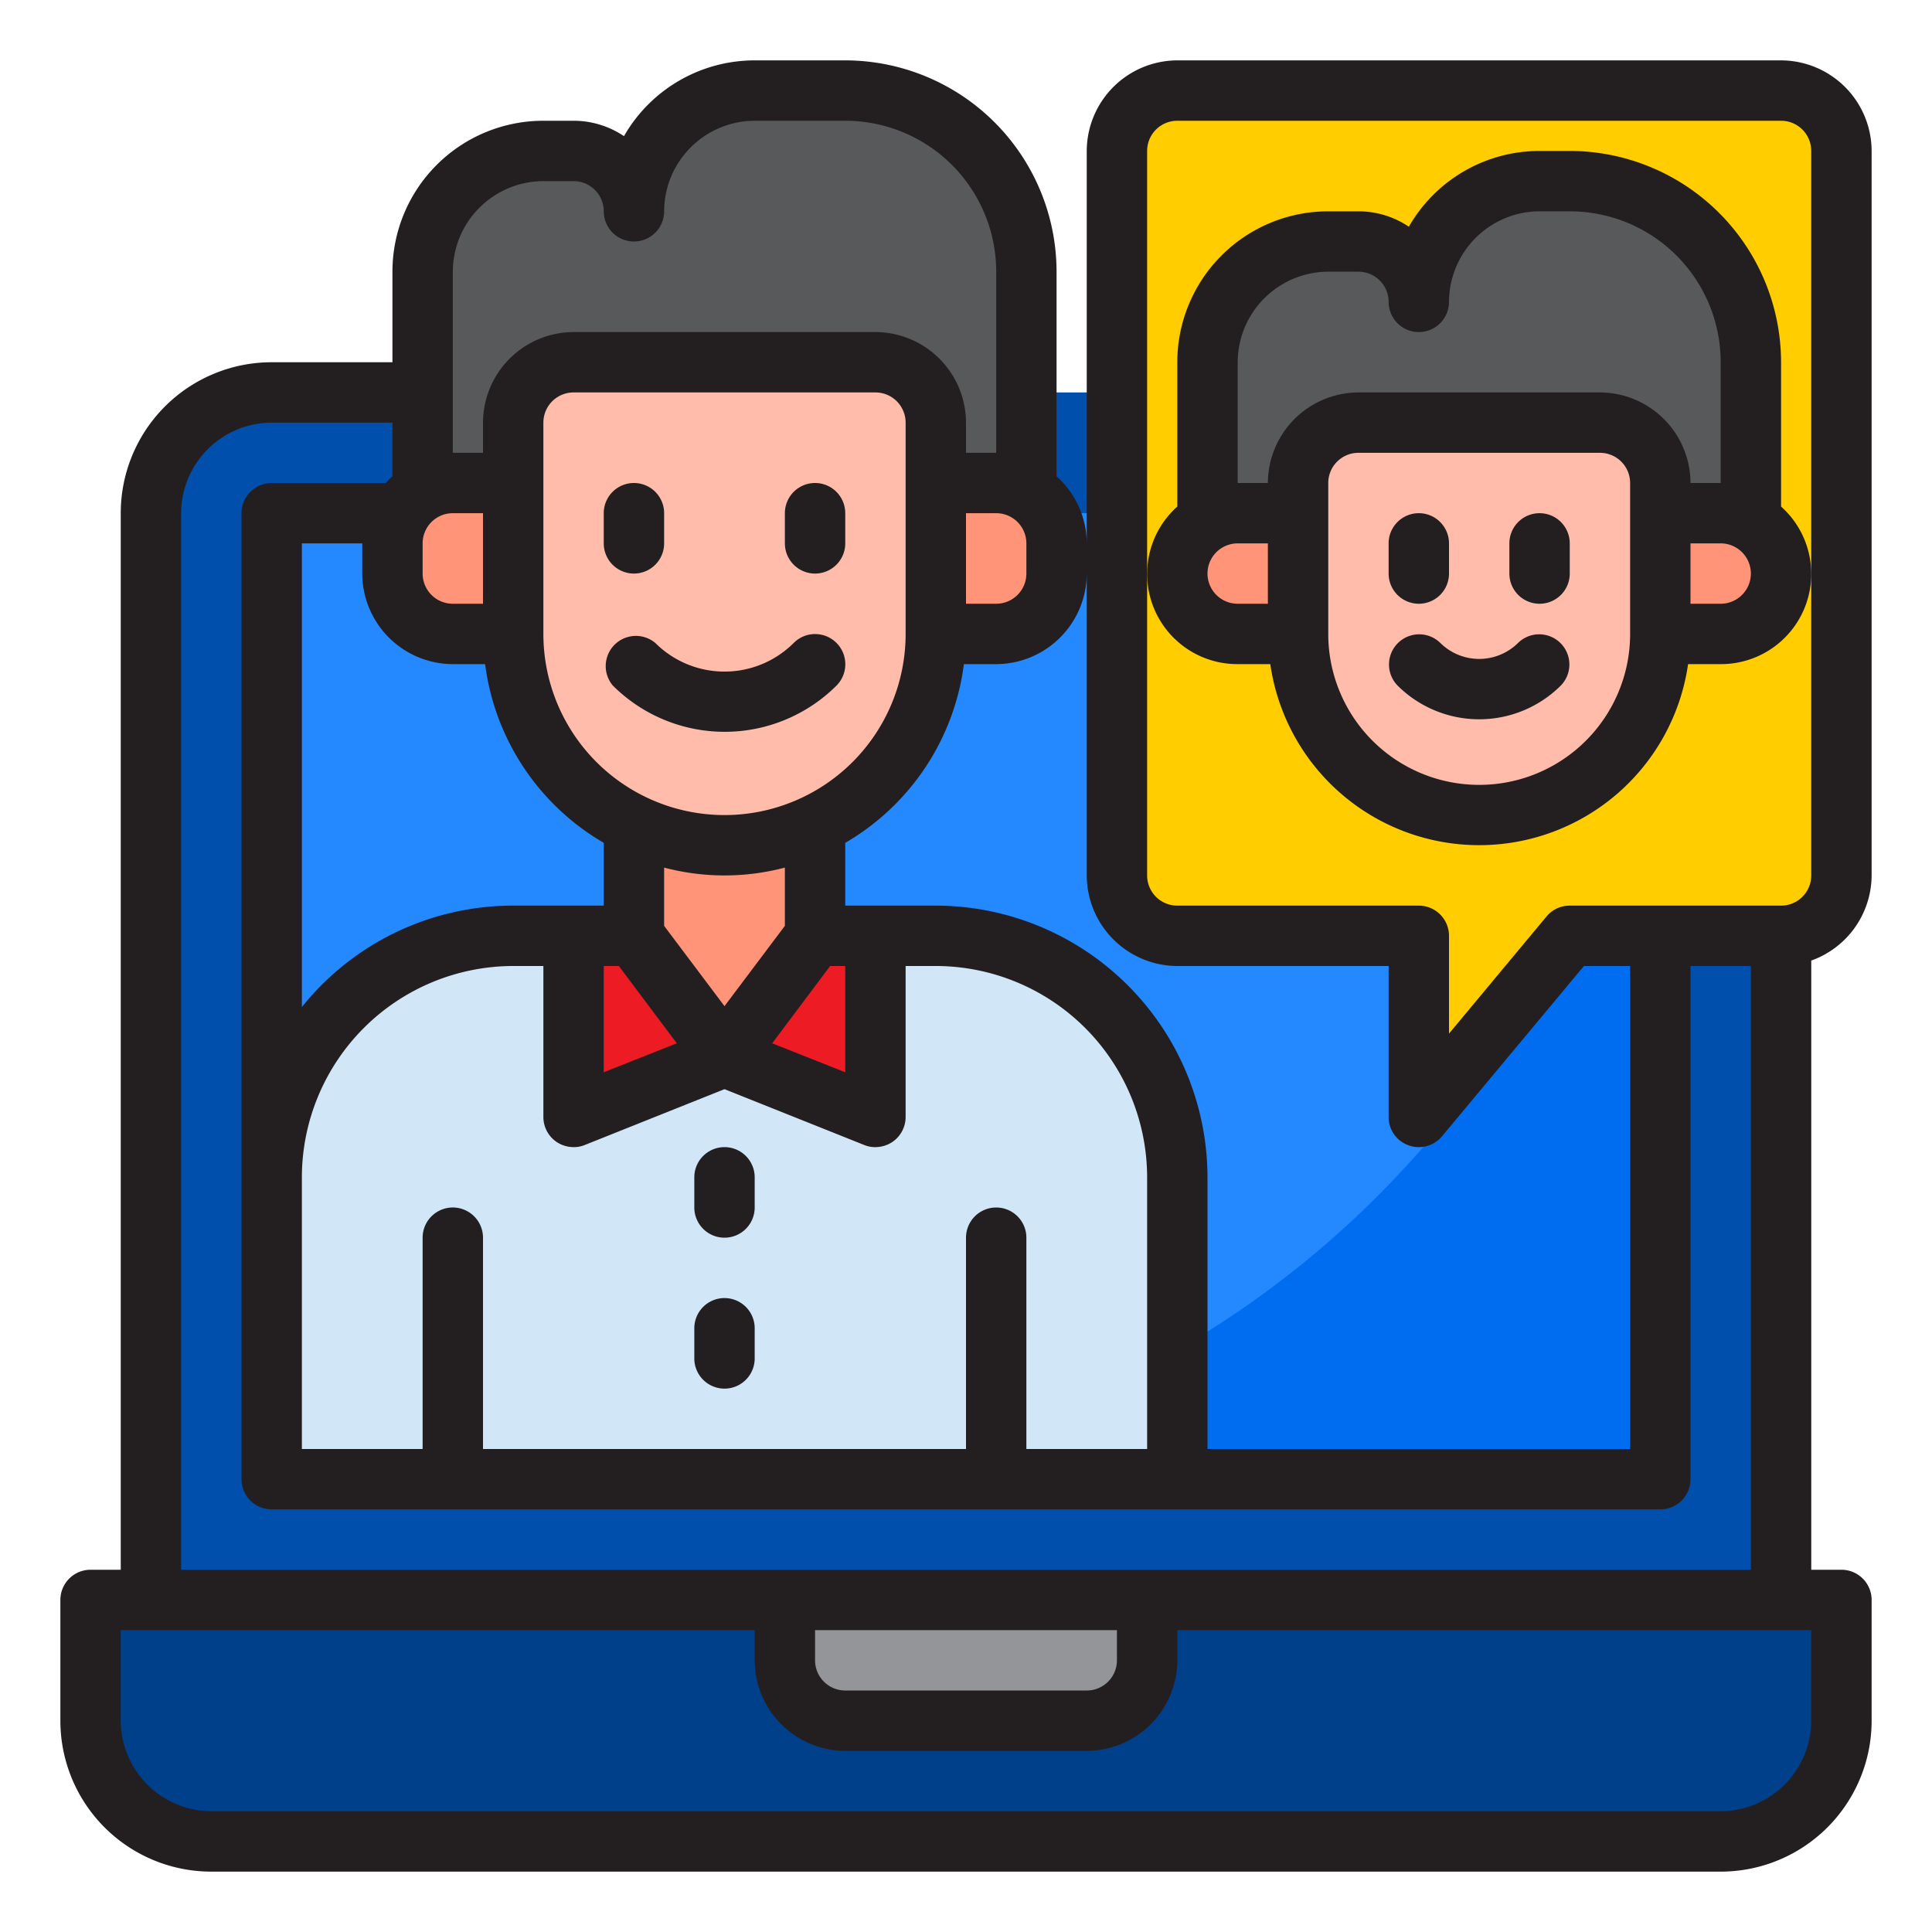 <svg xmlns="http://www.w3.org/2000/svg" viewBox="0 0 64 64" id="video-call"><g><path fill="#004fac" d="M9,13H55a4,4,0,0,1,4,4V53a0,0,0,0,1,0,0H5a0,0,0,0,1,0,0V17A4,4,0,0,1,9,13Z"></path><rect width="46" height="32" x="9" y="17" fill="#2488ff"></rect><path fill="#006df0" d="M23,49H55V17A32,32,0,0,1,23,49Z"></path><path fill="#003f8a" d="M5,53H3v4a4,4,0,0,0,4,4H57a4,4,0,0,0,4-4V53H5Z"></path><path fill="#939598" d="M26,55a2,2,0,0,0,2,2h8a2,2,0,0,0,2-2V53H26Z"></path><path fill="#d1e7f8" d="M31,31H29v6l-5-2-5,2V31H17a8,8,0,0,0-8,8V49H39V39A8,8,0,0,0,31,31Z"></path><path fill="#ff9478" d="M17 16v5H15a2.006 2.006 0 0 1-2-2V18a2.029 2.029 0 0 1 2-2zM35 18v1a2.006 2.006 0 0 1-2 2H31V16h2a2.029 2.029 0 0 1 2 2z"></path><path fill="#58595b" d="M15,16h2V14a2,2,0,0,1,2-2H29a2,2,0,0,1,2,2v2h2a1.975,1.975,0,0,1,1,.279V9a6,6,0,0,0-6-6H25a4,4,0,0,0-4,4,2,2,0,0,0-2-2H18a4,4,0,0,0-4,4v7.279A1.975,1.975,0,0,1,15,16Z"></path><path fill="none" d="M55,16a2,2,0,0,0-2-2H45a2,2,0,0,0-2,2v5a6,6,0,0,0,12,0V16Z"></path><path fill="#ffcd00" d="M61,5V29a2.006,2.006,0,0,1-2,2H52l-5,6V31H39a2.006,2.006,0,0,1-2-2V5a2.006,2.006,0,0,1,2-2H59A2.006,2.006,0,0,1,61,5Z"></path><path fill="#58595b" d="M43,17V16a2,2,0,0,1,2-2h8a2,2,0,0,1,2,2v1h2a1.987,1.987,0,0,1,1,.277V12a6,6,0,0,0-6-6H51a4,4,0,0,0-4,4,2,2,0,0,0-2-2H44a4,4,0,0,0-4,4v5.277A1.987,1.987,0,0,1,41,17Z"></path><path fill="#ff9478" d="M59 19a2.006 2.006 0 0 1-2 2H55V17h2a2 2 0 0 1 1 .28A1.968 1.968 0 0 1 59 19zM43 17v4H41a2.006 2.006 0 0 1-2-2 1.968 1.968 0 0 1 1-1.72A2 2 0 0 1 41 17z"></path><path fill="#ffbcab" d="M53 14H45a2 2 0 0 0-2 2v5a6 6 0 0 0 12 0V16A2 2 0 0 0 53 14zM29 12H19a2 2 0 0 0-2 2v7a7 7 0 0 0 14 0V14A2 2 0 0 0 29 12z"></path><polygon fill="#ed1c24" points="24 35 21 31 19 31 19 37 24 35"></polygon><polygon fill="#ed1c24" points="29 31 27 31 24 35 29 37 29 31"></polygon><path fill="#ff9478" d="M27,31V27.317a6.93,6.93,0,0,1-6,0V31l3,4Z"></path><path fill="#231f20" d="M62,29V5a3.009,3.009,0,0,0-3-3H39a3.009,3.009,0,0,0-3,3V18a2.986,2.986,0,0,0-1-2.22V9a7.008,7.008,0,0,0-7-7H25a4.989,4.989,0,0,0-4.33,2.51A2.994,2.994,0,0,0,19,4H18a5,5,0,0,0-5,5v3H9a5,5,0,0,0-5,5V52H3a1,1,0,0,0-1,1v4a5,5,0,0,0,5,5H57a5,5,0,0,0,5-5V53a1,1,0,0,0-1-1H60V31.82A3.01,3.01,0,0,0,62,29ZM36,19V29a3.009,3.009,0,0,0,3,3h7v5a.992.992,0,0,0,.66.94,1,1,0,0,0,1.11-.3L52.47,32H54V48H40V39a9.014,9.014,0,0,0-9-9H28V27.92A8.028,8.028,0,0,0,31.93,22H33A3.009,3.009,0,0,0,36,19ZM33,40a1,1,0,0,0-1,1v7H16V41a1,1,0,0,0-2,0v7H10V39a7.008,7.008,0,0,1,7-7h1v5a1,1,0,0,0,.44.83A1.023,1.023,0,0,0,19,38a.937.937,0,0,0,.37-.07L24,36.08l4.63,1.85A.937.937,0,0,0,29,38a1.023,1.023,0,0,0,.56-.17A1,1,0,0,0,30,37V32h1a7.008,7.008,0,0,1,7,7v9H34V41A1,1,0,0,0,33,40Zm-5.5-8H28v3.52l-2.42-.96ZM24,33.33l-2-2.66V28.74a7.822,7.822,0,0,0,4,0v1.93ZM24,27a6,6,0,0,1-6-6V14a1,1,0,0,1,1-1H29a1,1,0,0,1,1,1v7A6,6,0,0,1,24,27Zm-1.58,7.56L20,35.52V32h.5ZM34,18v1a1,1,0,0,1-1,1H32V17h1A1,1,0,0,1,34,18ZM15,9a3.009,3.009,0,0,1,3-3h1a1,1,0,0,1,1,1,1,1,0,0,0,2,0,3.009,3.009,0,0,1,3-3h3a5,5,0,0,1,5,5v6H32V14a3.009,3.009,0,0,0-3-3H19a3.009,3.009,0,0,0-3,3v1H15Zm-1,9a1,1,0,0,1,1-1h1v3H15a1,1,0,0,1-1-1Zm1,4h1.07A8.028,8.028,0,0,0,20,27.92V30H17a8.96,8.96,0,0,0-7,3.36V18h2v1A3.009,3.009,0,0,0,15,22ZM6,17a3.009,3.009,0,0,1,3-3h4v1.78a2.284,2.284,0,0,0-.22.22H9a1,1,0,0,0-1,1V49a1,1,0,0,0,1,1H55a1,1,0,0,0,1-1V32h2V52H6ZM37,54v1a1,1,0,0,1-1,1H28a1,1,0,0,1-1-1V54Zm23,3a3.009,3.009,0,0,1-3,3H7a3.009,3.009,0,0,1-3-3V54H25v1a3.009,3.009,0,0,0,3,3h8a3.009,3.009,0,0,0,3-3V54H60ZM59,30H52a.992.992,0,0,0-.77.36L48,34.24V31a1,1,0,0,0-1-1H39a1,1,0,0,1-1-1V5a1,1,0,0,1,1-1H59a1,1,0,0,1,1,1V29A1,1,0,0,1,59,30Z"></path><path fill="#231f20" d="M47 20a1 1 0 0 0 1-1V18a1 1 0 0 0-2 0v1A1 1 0 0 0 47 20zM51 17a1 1 0 0 0-1 1v1a1 1 0 0 0 2 0V18A1 1 0 0 0 51 17zM50.293 21.293a1.831 1.831 0 0 1-2.586 0 1 1 0 0 0-1.414 1.414 3.831 3.831 0 0 0 5.414 0 1 1 0 0 0-1.414-1.414z"></path><path fill="#231f20" d="M59 16.78V12a7.008 7.008 0 0 0-7-7H51a4.989 4.989 0 0 0-4.33 2.51A2.994 2.994 0 0 0 45 7H44a5 5 0 0 0-5 5v4.78A2.989 2.989 0 0 0 41 22h1.08a6.991 6.991 0 0 0 13.84 0H57a2.989 2.989 0 0 0 2-5.22zM42 20H41a1 1 0 0 1 0-2h1zm12 1a5 5 0 0 1-10 0V16a1 1 0 0 1 1-1h8a1 1 0 0 1 1 1zm-1-8H45a3.009 3.009 0 0 0-3 3H41V12a3.009 3.009 0 0 1 3-3h1a1 1 0 0 1 1 1 1 1 0 0 0 2 0 3.009 3.009 0 0 1 3-3h1a5 5 0 0 1 5 5v4H56A3.009 3.009 0 0 0 53 13zm4 7H56V18h1a1 1 0 0 1 0 2zM21 19a1 1 0 0 0 1-1V17a1 1 0 0 0-2 0v1A1 1 0 0 0 21 19zM27 16a1 1 0 0 0-1 1v1a1 1 0 0 0 2 0V17A1 1 0 0 0 27 16zM24 38a1 1 0 0 0-1 1v1a1 1 0 0 0 2 0V39A1 1 0 0 0 24 38zM24 43a1 1 0 0 0-1 1v1a1 1 0 0 0 2 0V44A1 1 0 0 0 24 43zM26.291 21.3a3.244 3.244 0 0 1-4.582 0l0 0A1 1 0 0 0 20.3 22.709a5.246 5.246 0 0 0 7.412 0A1 1 0 0 0 26.291 21.3z"></path></g></svg>